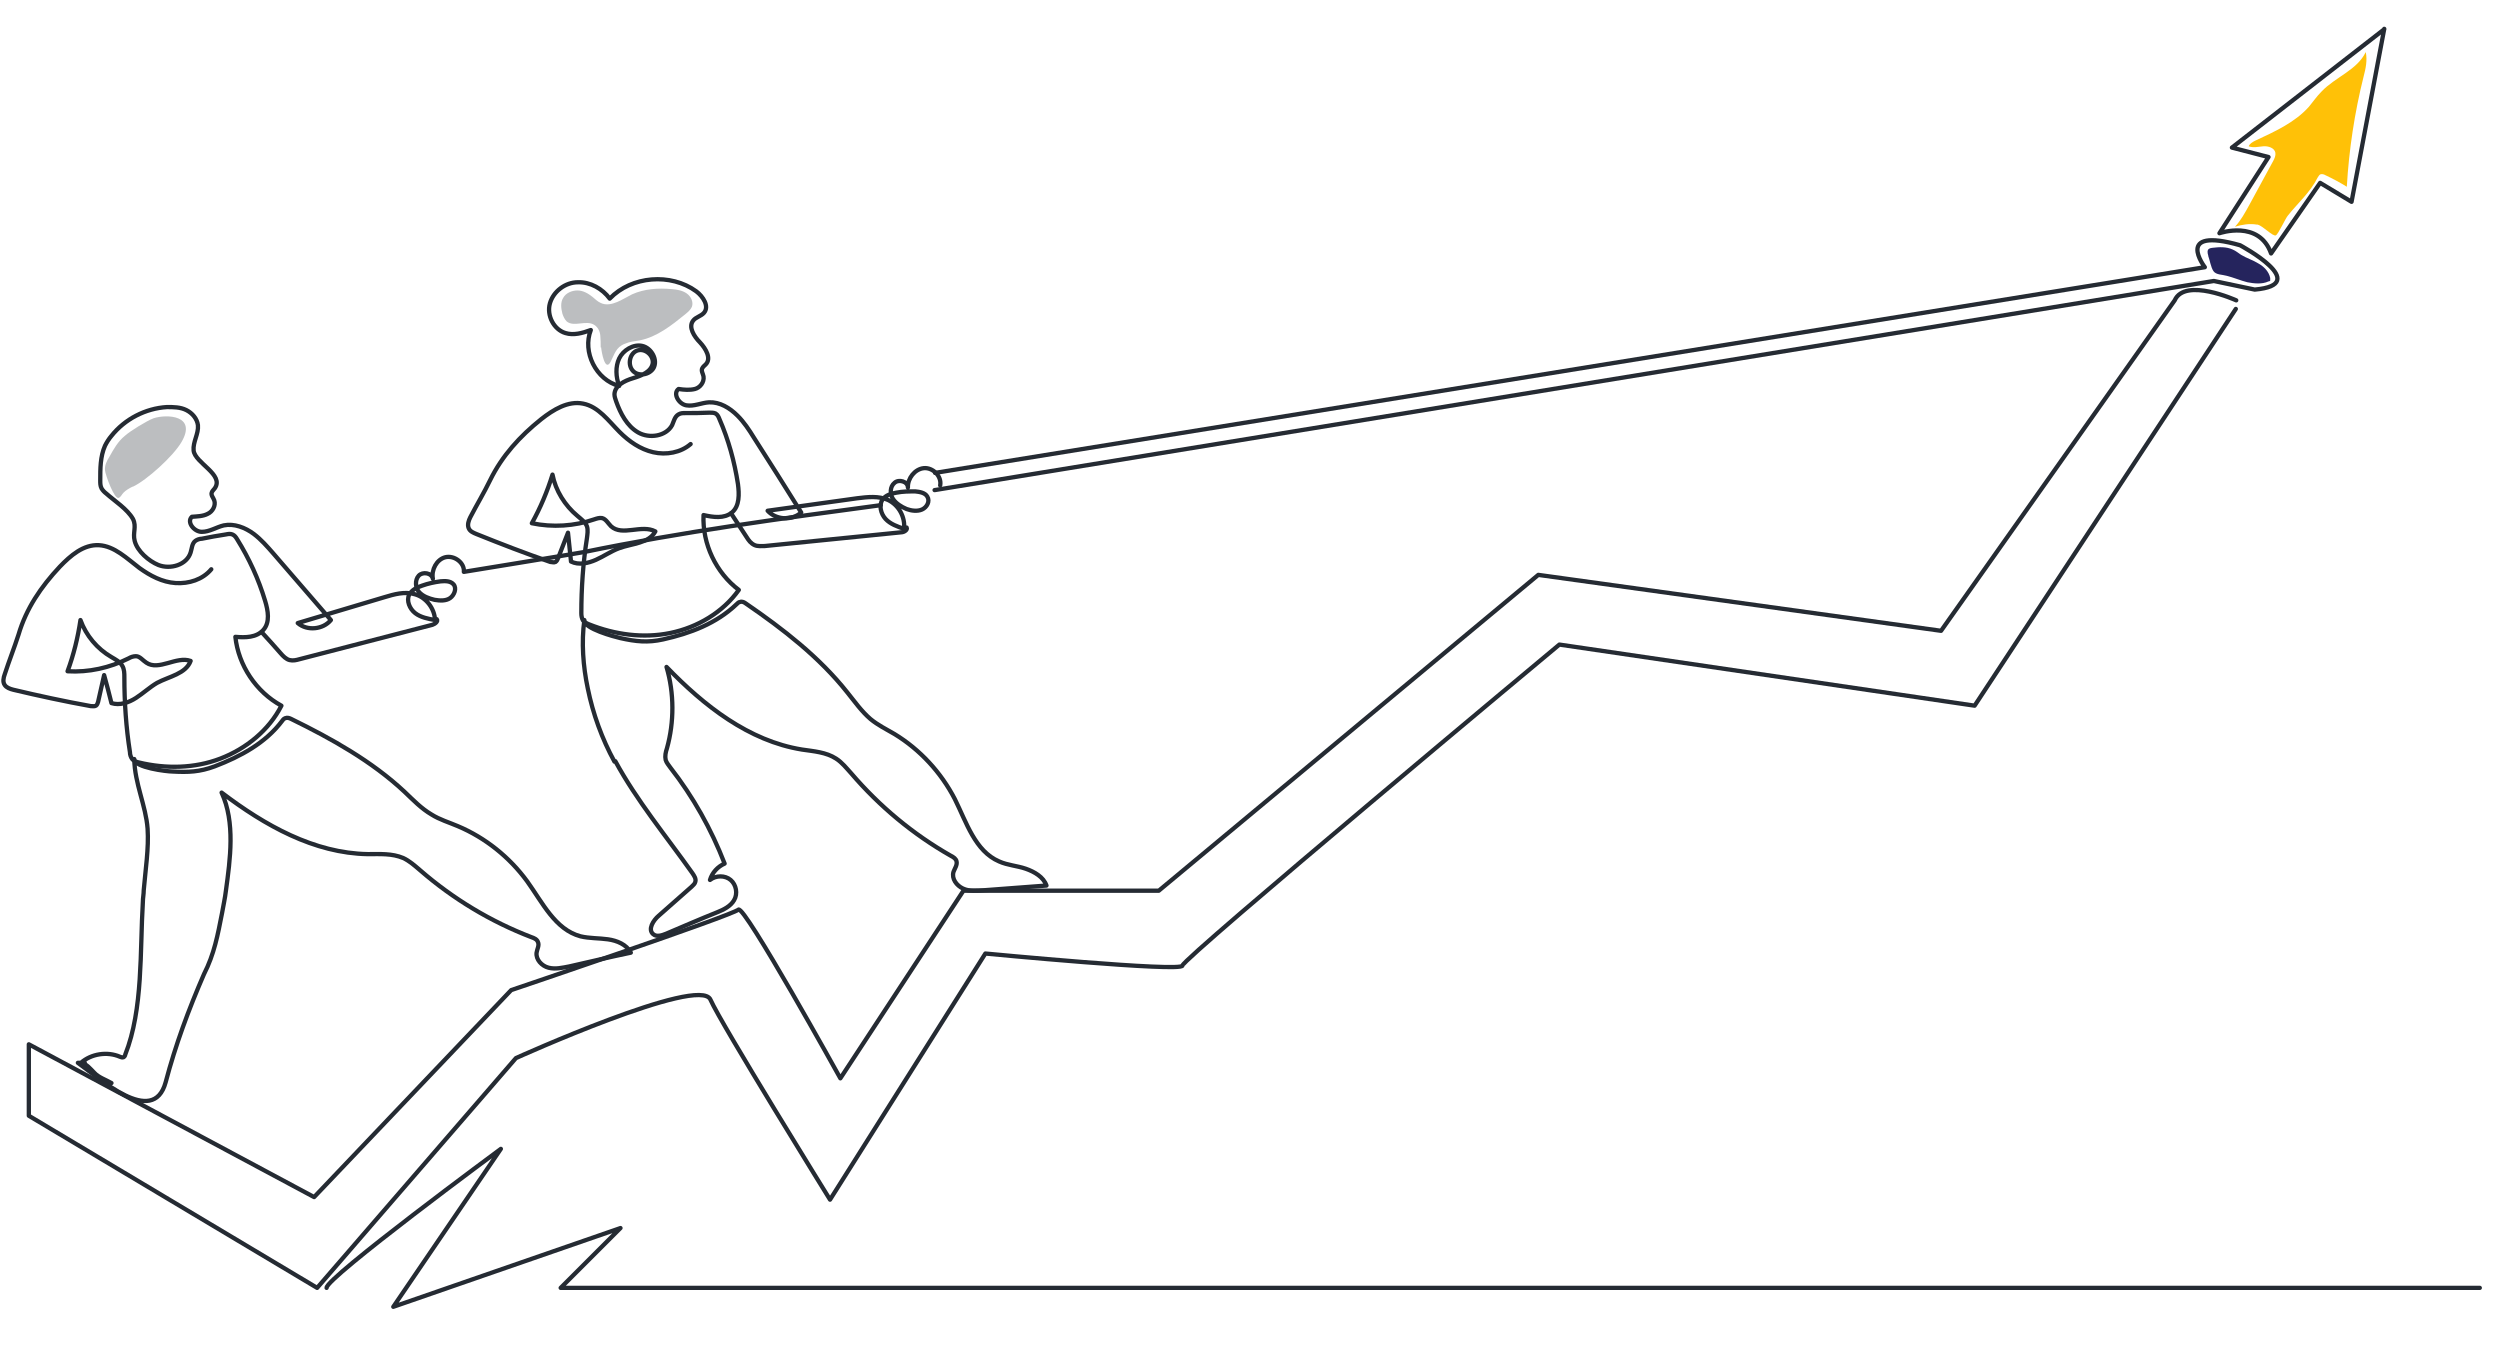 <?xml version="1.0" encoding="UTF-8"?>
<svg xmlns="http://www.w3.org/2000/svg" version="1.1" viewBox="0 0 581 313">
  <defs>
    <style>
      .cls-1 {
        fill: #ffc107;
      }

      .cls-2 {
        fill: #25245d;
      }

      .cls-3 {
        fill: #bcbec0;
      }

      .cls-4 {
        fill: none;
        stroke: #252b33;
        stroke-linecap: round;
        stroke-linejoin: round;
      }
    </style>
  </defs>
  <!-- Generator: Adobe Illustrator 28.7.0, SVG Export Plug-In . SVG Version: 1.2.0 Build 136)  -->
  <g>
    <g id="Layer_1">
      <g id="_16-2">
        <path class="cls-3" d="M30.8,113.1c-.8.4-1.5.8-2.1,1.4-.4.4-.6,1-1.1,1.2-1,.5-3.1-5.3-3.2-6.4s.4-2.2,1-3.1c1-1.8,2-3.6,3.6-4.9,1.2-1.1,5.1-3.5,6.7-4.1,3.1-1,10.1-.7,6.5,5.5-1.9,3.3-8.1,8.9-11.3,10.4h0Z"/>
        <path class="cls-3" d="M139.6,80.8c0-.9,0-1.9-.1-2.9s-.6-1.9-1.4-2.4c-1.9-1.2-4.7.6-6.4-.8-.5-.5-.8-1.2-1-1.8-.3-1.2-.5-2.6.2-3.7.6-1.1,2-1.7,3.3-1.7,1.3,0,2.5.7,3.5,1.5.6.5,1.2,1.1,1.9,1.4,1.2.6,2.6.3,3.8-.2,1.2-.5,2.3-1.2,3.5-1.8,2.9-1.3,6.1-1.5,9.3-1.2,1.2.1,2.4.3,3.4,1s1.6,2,1.2,3.1c-.3.7-.9,1.2-1.5,1.7-3.2,2.6-6.6,5.3-10.6,6.1-1.2.2-2.4.3-3.5.8-2.1.8-2.4,2.5-3.3,4.2-1.3,2.4-2.1-2.3-2.2-3.4h0Z"/>
        <path class="cls-1" d="M524.5,52.2c-1.7-.3-3.5,0-5.1.5,1.4-1.5,2.3-3.2,3.3-5,1.9-3.4,3.7-6.9,5.6-10.3.3-.6.6-1.2.5-1.9-.2-1.1-1.6-1.6-2.8-1.5s-2.3.4-3.4,0c.2-.6.9-1,1.5-1.3,4.5-2.1,9.2-4.2,12.5-7.9,1-1.2,1.8-2.4,2.9-3.5,3.2-3.4,8.3-5,10.3-9.2.4,1.9,0,3.8-.5,5.7-2.1,8.4-3.4,17-3.9,25.6-1.6-1-3.3-1.9-5-2.7-.3-.2-.8-.3-1.1-.2-.3.1-.5.5-.7.8-1.7,3.4-4.6,5.9-6.9,8.8-.6.7-2.2,4.3-2.8,4.6-.7.3-3-2.2-4.2-2.5h0Z"/>
        <path class="cls-2" d="M513.2,59.4c-.2-.6-.3-1.3.2-1.6.2-.1.5-.2.7-.2,1.6-.2,3.3-.3,4.8.4.7.3,1.3.8,1.9,1.2,1.3.8,2.7,1.2,4,2,1.3.7,2.5,1.9,2.8,3.4,0,.2,0,.4,0,.6,0,.1-.2.2-.4.2-1.5.7-3.3.5-4.9.2-1.6-.4-3.2-1.1-4.8-1.5-1-.3-2.5-.2-3.1-1.1s-.8-2.4-1.2-3.5h0Z"/>
        <g>
          <path class="cls-4" d="M554.1,6.8l-35.4,27.5,8.5,2.2-11.4,17.7s9.2-3.2,12,4.7l11.4-16.4,7.3,4.4,7.6-40.2h0Z"/>
          <path class="cls-4" d="M519.7,69.8s-11.9-5.4-14.3,0l-54.3,76.8-93.6-13-88.2,73.4h-45.4l-28.6,43.6s-22.4-40.5-23.7-39.2-52.8,18.7-52.8,18.7l-45.8,48.1L6.7,242.7v16.6l67,40,46.2-53.4s42.7-19.3,45.2-13.6,27.8,46.5,27.8,46.5l36.1-57.2s45.8,4.4,45.8,2.8,87.6-74.6,87.6-74.6l96.5,14.2,60.7-92.2"/>
          <path class="cls-4" d="M75.9,299.3c-.3-2.2,40.5-32.3,40.5-32.3l-25,36.7,52.8-18.3-13.9,13.9h446"/>
          <path class="cls-4" d="M217.3,109.9l295.1-47.8s-7.3-9.5,8.2-5.1c0,0,17,9.1,3.4,10.3l-9.5-2-297.3,48.6"/>
          <path class="cls-4" d="M218.5,112.8c.4-2.1-1.7-4.2-3.8-4-2.1.2-3.8,2.4-3.7,4.5,0-1.4-2.1-2-3.1-1.1-1.1.9-1.1,2.6-.4,3.7s2,1.9,3.2,2.4c1.1.4,2.5.6,3.6.1s1.9-1.9,1.2-3c-.5-.9-1.8-1.1-2.8-1.2-1.5,0-2.9,0-4.4.3-1.2.2-2.5.6-3.2,1.6-.9,1.3-.4,3.3.7,4.5,1.1,1.2,2.8,1.8,4.3,2.3.3-2.7-1.2-5.5-3.7-6.7-2.2-1-4.8-.7-7.2-.4-6.9,1-13.9,1.9-20.8,2.9,1.9,2.1,5.6,2.4,7.8.4-3.6-5.8-7.3-11.6-11-17.4-1.1-1.8-2.3-3.6-3.8-5.1-1.8-1.8-4.1-3.2-6.6-3.1-1.8.1-3.5,1-5.3.7-1.8-.3-3.2-2.8-1.8-3.8,1.3.2,2.6.3,3.8,0s2.2-1.6,2-2.9c-.1-.6-.6-1.3-.3-1.9.2-.4.5-.6.8-.9,1.4-1.4,0-3.7-1.3-5.1-1.4-1.4-2.8-3.6-1.6-5.1.6-.8,1.8-1,2.5-1.8,1.3-1.5-.2-3.8-1.8-5-5.9-4.3-15-3.6-20.1,1.7-1.7-2.3-4.5-3.9-7.4-3.8-2.9,0-5.7,2.1-6.5,4.9-.8,2.8.9,6.1,3.6,6.9,1.9.6,4,0,5.9-.7-2,5.1,1.2,11.6,6.6,13-.8-2.1-.9-4.5,0-6.4s3.3-3.4,5.4-2.9c2.1.5,3.6,3.2,2.6,5.1-.9,1.6-3.5,2.1-4.8.7s-.8-4,.9-4.7c1.8-.7,3.9,1,3.7,2.9-.3,2-2.6,2.9-4.6,3.5s-4.2,1.7-4.3,3.7c0,.6.2,1.1.4,1.7,1,2.8,2.5,5.7,5.1,7.2,2.6,1.5,6.5.9,7.9-1.7.4-.9.6-2,1.5-2.5.5-.3,1-.3,1.5-.3,1.9,0,3.8,0,5.7-.1.5,0,1,0,1.4.2.5.3.7.8.9,1.3,2.1,4.8,3.5,9.9,4.3,15.1.3,2.3.4,5.1-1.4,6.6-1.8,1.5-4.4,1.1-6.6.6-.3,6.7,2.9,13.4,8.2,17.4-3.7,5.2-9.6,8.7-15.9,10s-12.9.4-18.9-2c-.5-.2-1.1-.5-1.4-.9-.3-.5-.4-1.1-.4-1.7,0-5.8.4-11.7,1.3-17.4.1-.9.3-1.9,0-2.8-.4-1-1.4-1.7-2.2-2.4-2.9-2.4-5.1-5.9-5.8-9.6-1.2,3.9-2.8,7.7-4.8,11.3,4.8,1,9.9.7,14.5-.9.6-.2,1.2-.4,1.8-.3.9.2,1.4,1.2,2.1,1.9,2.6,2.4,7.1-.5,10.3,1.2-1.5,2.8-5.4,2.8-8.4,3.9-1.9.7-3.6,1.9-5.4,2.7-1.8.8-4,1.3-5.8.4-.2-2.2-.5-4.5-.7-6.7-.8,2-1.5,3.9-2.3,5.9-.1.3-.3.7-.6.9-.4.2-.8,0-1.2,0-5.8-2-11.5-4.2-17.2-6.5-.7-.3-1.5-.6-1.8-1.4-.3-.8,0-1.7.4-2.5,1.5-2.9,3.2-5.7,4.6-8.6,2.8-5.7,6.9-10.2,11.9-14.2,2.8-2.2,6.2-4.3,9.7-3.6,3.6.7,5.9,4,8.5,6.6,2.2,2.2,4.8,4,7.8,4.7,3,.7,6.4.1,8.7-1.9"/>
          <path class="cls-4" d="M143,176.9c5,9.2,11.8,17.4,17.9,26,.4.6.9,1.3.7,2-.1.5-.5.8-.9,1.2l-7.6,6.7c-1.3,1.1-2.6,3.2-1.3,4.3.8.7,2,.3,3-.1,4-1.7,7.9-3.4,11.9-5,1.5-.6,3.1-1.4,3.9-2.8.9-1.5.5-3.6-.8-4.7s-3.4-1.1-4.8,0c.5-1.7,1.8-3.1,3.4-3.8-3.1-8-7.3-15.5-12.6-22.3-.4-.6-.9-1.1-1.1-1.8-.2-.9,0-1.8.3-2.7,1.7-6.1,1.7-12.8-.1-18.9,8.7,9,19.1,17.2,31.5,19.2,2.7.4,5.6.6,7.9,2.1,1.4.9,2.4,2.2,3.5,3.4,6.6,7.7,14.4,14.2,23.2,19.2.6.3,1.2.7,1.3,1.3.2.8-.4,1.6-.7,2.4-.5,1.6.7,3.2,2.2,3.9s3.2.5,4.8.4c4.9-.4,9.7-.7,14.6-1.1-.7-2-2.8-3.2-4.8-3.9s-4.2-.8-6.2-1.7c-5.6-2.4-7.6-9.1-10.3-14.5-3.2-6.2-8.1-11.5-14-15.1-1.9-1.1-3.9-2.1-5.6-3.5-2.1-1.8-3.7-4.1-5.4-6.2-6.5-8.2-14.9-14.7-23.5-20.6-.4-.3-.9-.6-1.4-.4-.3,0-.6.3-.8.5-4.7,4.5-10.8,6.8-17.1,8.2-3.6.8-6.3.5-9.9-.3-1.3-.3-8.6-2.2-8.4-4.2-.7,5.2-.3,10.7.8,15.9,1.2,5.9,3.3,11.7,6.2,17h0Z"/>
          <path class="cls-4" d="M169.9,119.3l3.6,5.5c.5.8,1,1.5,1.9,1.9.7.3,1.6.2,2.3.2l31.8-3.2c.6,0,1.5-.6,1.2-1.1"/>
          <path class="cls-4" d="M49.1,132.3c-2,2.4-5.2,3.4-8.3,3.2s-5.9-1.7-8.4-3.5c-2.9-2.2-5.8-5.1-9.4-5.3-3.6-.2-6.6,2.4-9.1,5-4.4,4.7-7.8,9.7-9.6,15.8-1,3.1-2.2,6.1-3.2,9.2-.3.8-.5,1.8,0,2.5.4.6,1.2.9,2,1.1,5.9,1.4,11.9,2.7,18,3.8.4,0,.9.1,1.2-.1.3-.2.4-.6.5-.9.5-2.1.9-4.1,1.4-6.2.6,2.2,1.2,4.4,1.7,6.5,1.9.6,4-.1,5.7-1.2s3.2-2.5,4.9-3.5c2.8-1.5,6.7-2.1,7.8-5.1-3.3-1.2-7.4,2.4-10.3.4-.8-.5-1.5-1.5-2.4-1.5-.6,0-1.2.2-1.7.5-4.4,2.2-9.3,3.3-14.2,3,1.4-3.8,2.4-7.8,3-11.9,1.3,3.6,3.9,6.7,7.2,8.6,1,.6,2,1.1,2.5,2,.5.8.5,1.8.5,2.7,0,5.8.4,11.7,1.3,17.4,0,.6.2,1.2.6,1.7.4.4,1,.6,1.5.7,6.2,1.5,12.9,1.4,18.9-.9s11.3-6.6,14.2-12.3c-5.9-3.2-10-9.4-10.7-16,2.3.2,4.9.2,6.5-1.6,1.6-1.8,1.1-4.5.4-6.8-1.5-5-3.7-9.8-6.5-14.3-.3-.5-.6-.9-1.1-1.1-.5-.2-1-.1-1.5,0-1.9.3-3.7.6-5.6,1-.5,0-1.1.2-1.5.5-.8.6-.8,1.8-1.1,2.7-.9,2.9-4.7,4-7.5,2.9-2.2-.9-4.9-3.2-5.5-5.6-.5-1.9.5-3.3-.4-5.1-1.3-2.3-4.3-4.2-6.2-5.9-.4-.3-.8-.7-1.1-1.2-.3-.6-.3-1.2-.3-1.8,0-2.8,0-5.6,1.1-8.1.4-.8.9-1.6,1.5-2.3,3.1-3.9,7.9-6.4,12.9-6.7,1.5,0,3.1,0,4.5.7,1.4.7,2.5,2,2.7,3.5.2,2-1.2,3.9-1,5.9.3,2.9,7.2,5.6,4.9,8.8-.2.3-.6.6-.7,1-.2.6.4,1.2.6,1.8.4,1.2-.4,2.6-1.5,3.1-1.1.6-2.5.6-3.7.7-1.3,1.2.5,3.5,2.3,3.5s3.4-1.1,5.1-1.5c2.4-.5,5,.5,7,2,1.7,1.3,3.1,2.9,4.5,4.5,4.5,5.2,9,10.4,13.4,15.5-1.8,2.2-5.5,2.6-7.7.7,6.7-2,13.4-4,20.1-6,2.3-.7,4.8-1.4,7.1-.7,2.6.7,4.6,3.3,4.7,6-1.6-.3-3.3-.6-4.6-1.6s-2.1-2.9-1.4-4.3c.6-1.1,1.8-1.7,3-2.1,1.4-.5,2.8-.8,4.3-1,1.1-.1,2.3-.1,3,.7.8.9.2,2.5-.8,3.2s-2.4.6-3.6.4c-1.3-.3-2.7-.8-3.6-1.8s-1-2.8-.1-3.8,3-.7,3.3.7c-.4-2.1.9-4.5,2.9-5,2.1-.5,4.5,1.3,4.3,3.4,0,0,25.8-4.2,27.9-4.6,22.8-4.7,45.9-7.8,69-10.9"/>
          <path class="cls-4" d="M19.7,247c-.5,0-1,0-1.6,0,4.7,3.3,17.5,15.2,20.4,4.5,2.3-8.7,5.3-16.8,8.9-25.1,2.4-4.7,3.2-9.1,4.2-14.2.3-1.7.7-3.5.9-5.2,1-7.3,2.2-15.9-1-22.8,10,7.6,21.5,14.1,34,14.3,2.8,0,5.6-.2,8.2.9,1.5.7,2.7,1.8,4,2.9,7.6,6.6,16.4,11.9,25.8,15.5.6.2,1.3.5,1.5,1.1.4.8-.2,1.7-.3,2.5-.2,1.6,1.2,3.1,2.8,3.5,1.6.4,3.2,0,4.8-.3,4.8-1.1,9.5-2.2,14.3-3.2-1-1.9-3.2-2.8-5.3-3.1s-4.3-.2-6.4-.7c-5.9-1.6-8.8-7.8-12.4-12.8-4.1-5.6-9.7-10.1-16.1-12.8-2.1-.9-4.2-1.5-6.1-2.7-2.4-1.4-4.3-3.4-6.3-5.3-7.6-7.1-16.9-12.3-26.3-16.9-.4-.2-.9-.4-1.4-.2s-.5.4-.7.6c-3.9,5.2-9.7,8.3-15.7,10.6-3.5,1.3-6.1,1.4-9.8,1.2-1.3,0-8.9-.9-8.9-2.9.1,5.7,2.7,10.8,3.1,16.2.3,4.5-.5,9.6-.9,14.3,0,.9-.2,1.8-.2,2.7-.7,11.3.1,24.9-4.1,35.5,0,.2-.2.5-.4.6-.3.1-.6,0-.8-.1-3-1.3-6.7-.7-9.1,1.4,1.3.2,2.2,1.4,3.1,2.3,1,1.1,2.6,1.6,4,2.4"/>
          <path class="cls-4" d="M60.8,146.9c1.5,1.6,2.9,3.2,4.4,4.9.6.7,1.3,1.4,2.1,1.6.8.2,1.6,0,2.3-.2,10.3-2.7,20.6-5.3,30.9-8,.6-.2,1.4-.8,1-1.3"/>
        </g>
      </g>
    </g>
  </g>
</svg>